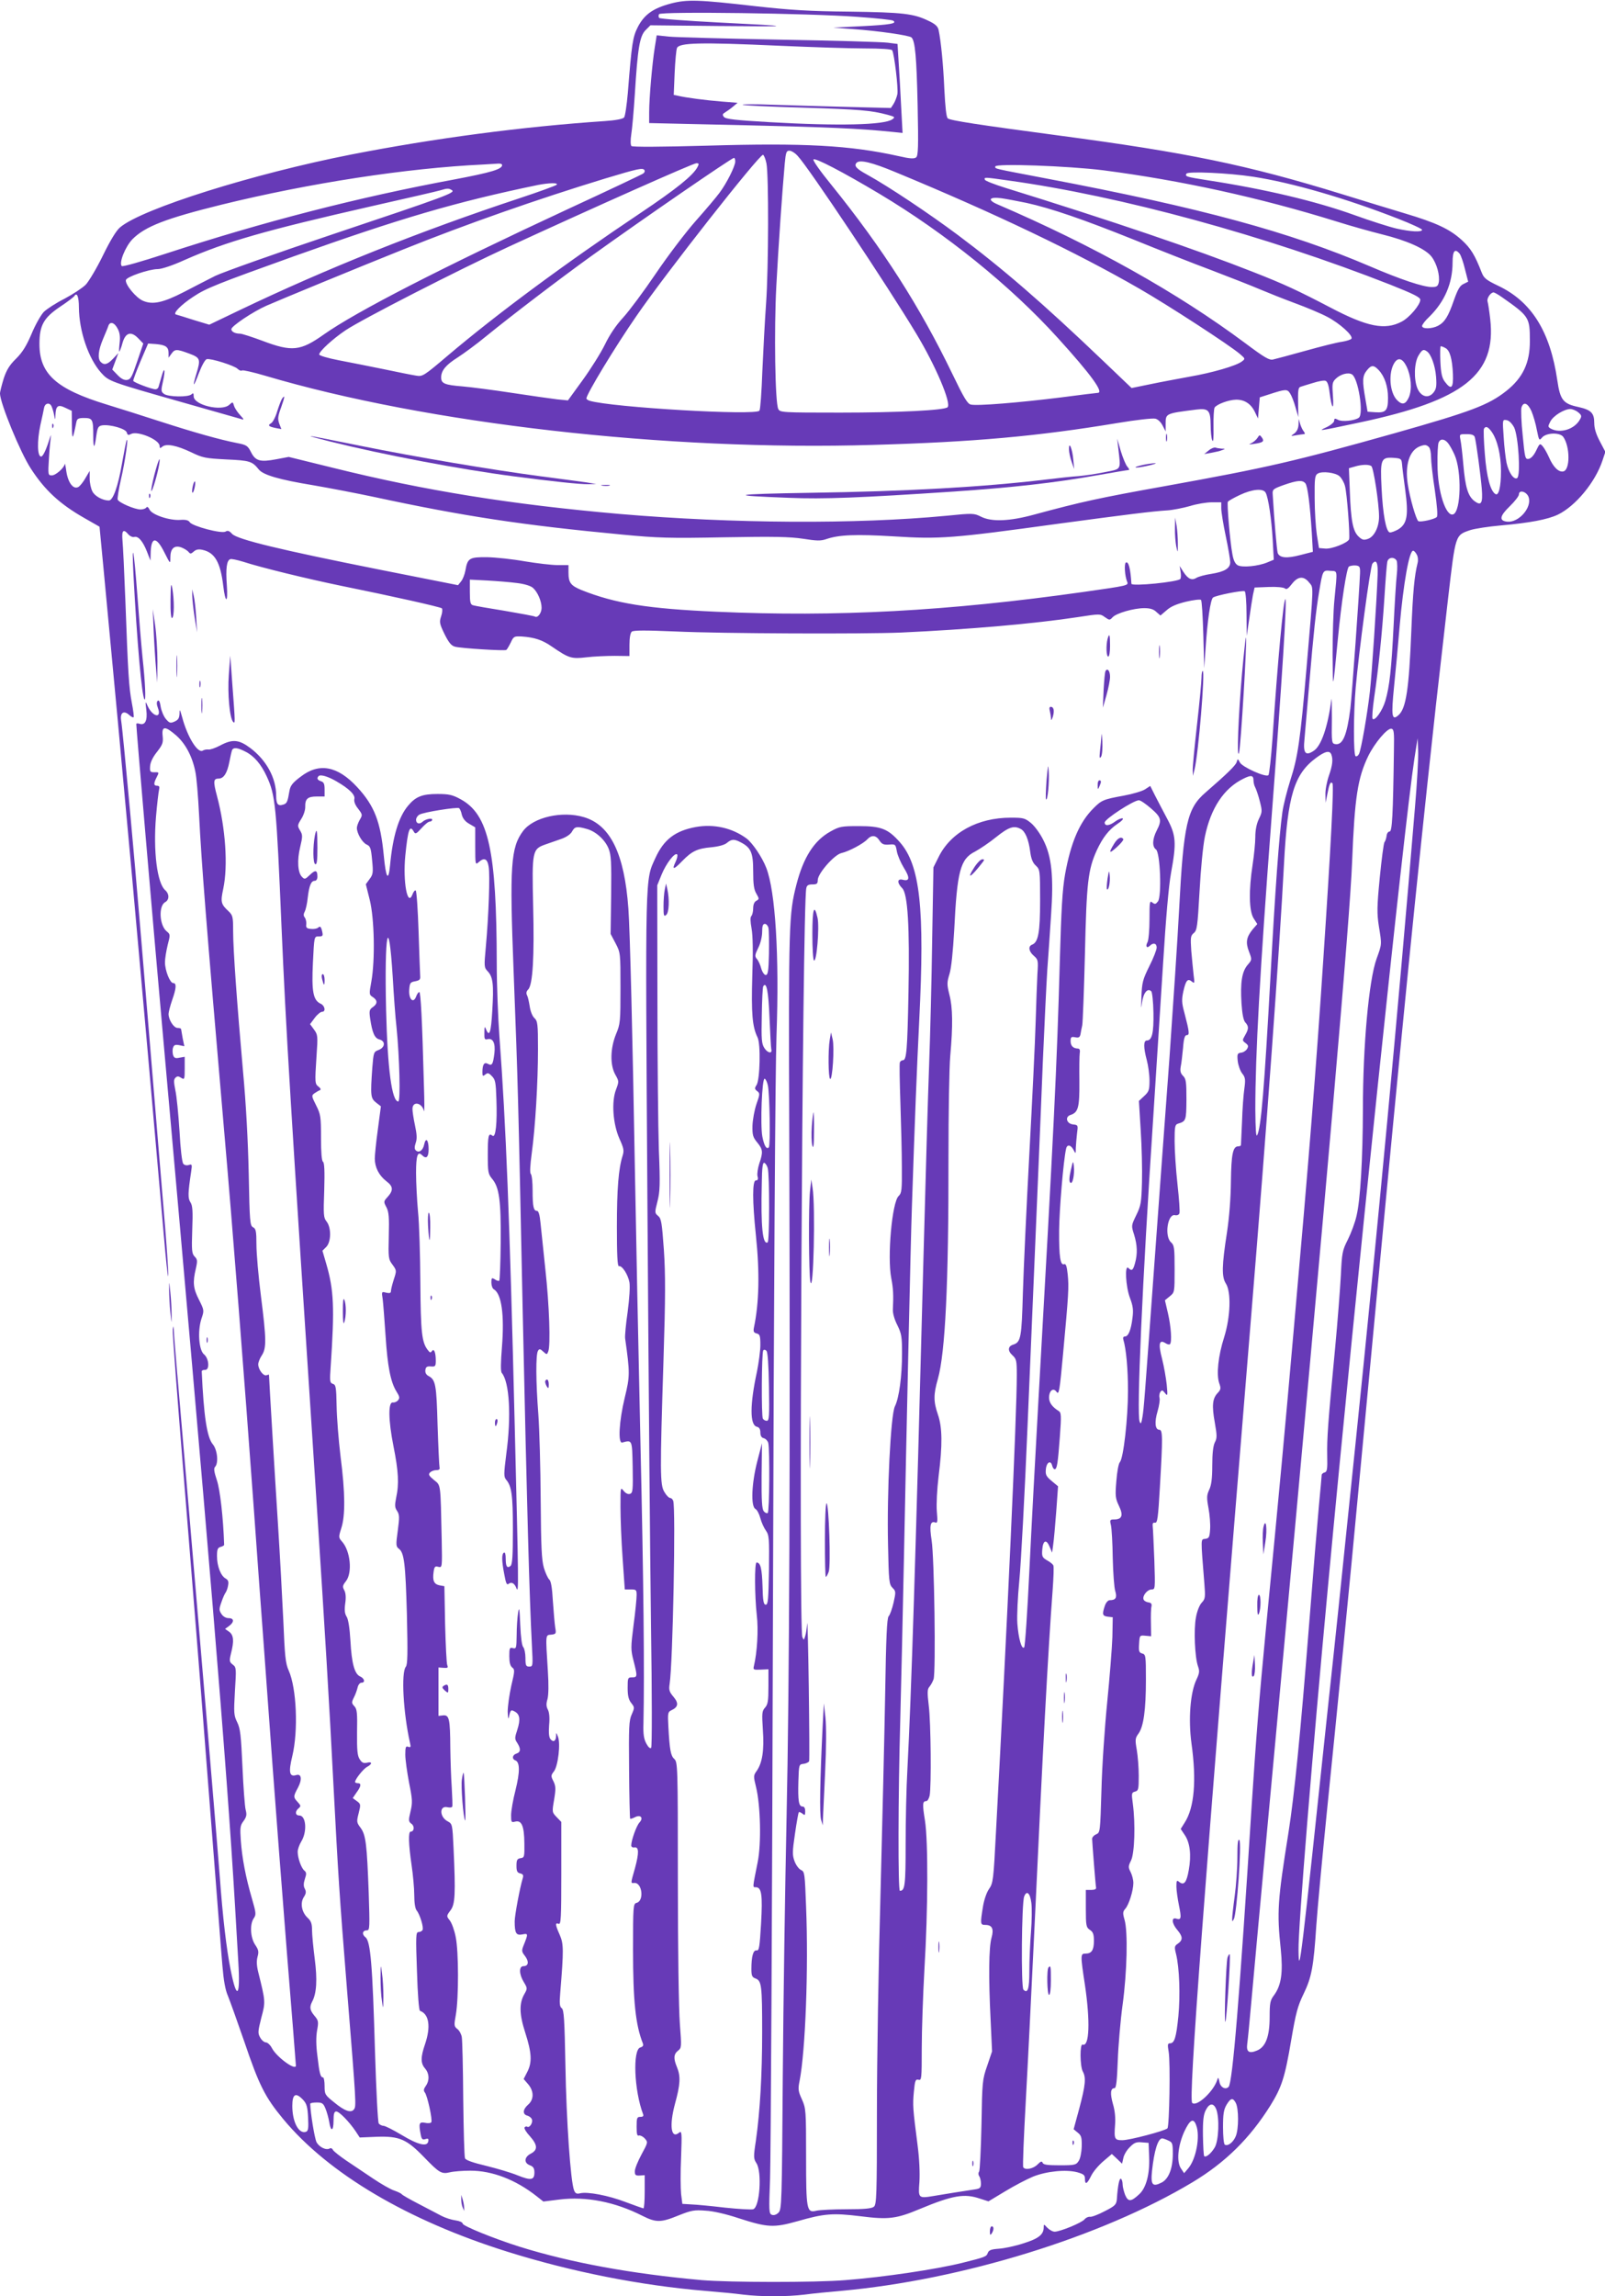 <?xml version="1.0" standalone="no"?>
<!DOCTYPE svg PUBLIC "-//W3C//DTD SVG 20010904//EN"
 "http://www.w3.org/TR/2001/REC-SVG-20010904/DTD/svg10.dtd">
<svg version="1.0" xmlns="http://www.w3.org/2000/svg"
 width="895pt" height="1280pt" viewBox="0 0 895 1280"
 preserveAspectRatio="xMidYMid meet">
<g transform="translate(0,1280) scale(0.1,-0.1)"
fill="#673ab7" stroke="none">
<path d="M3740 12780 c-98 -26 -147 -61 -183 -130 -29 -57 -34 -90 -56 -368
-6 -68 -15 -130 -21 -137 -7 -8 -47 -16 -108 -20 -461 -31 -950 -96 -1412
-186 -546 -107 -1167 -302 -1290 -406 -21 -17 -55 -73 -96 -157 -35 -72 -79
-145 -96 -163 -18 -18 -71 -53 -118 -78 -48 -24 -100 -58 -116 -74 -16 -17
-47 -71 -68 -122 -29 -68 -51 -103 -86 -138 -36 -35 -53 -62 -69 -110 -11 -36
-21 -74 -21 -85 1 -54 112 -326 172 -418 77 -119 160 -197 299 -276 l84 -48
22 -230 c111 -1170 204 -2200 336 -3714 12 -140 23 -245 25 -233 2 13 -6 134
-17 270 -12 137 -52 631 -91 1098 -64 773 -92 1097 -135 1545 -8 85 -17 170
-20 188 -5 40 16 53 45 27 11 -10 22 -16 25 -13 3 2 -2 39 -10 81 -16 85 -21
158 -36 572 -6 154 -13 304 -16 333 -5 56 5 66 33 33 9 -10 24 -17 33 -14 22
6 48 -24 71 -83 l19 -49 1 35 c1 100 31 103 77 10 33 -65 33 -65 33 -28 0 50
21 70 60 57 16 -6 34 -17 41 -25 10 -13 14 -12 30 2 12 11 27 14 48 9 69 -15
100 -69 116 -201 12 -100 27 -98 20 2 -7 95 -1 140 19 147 6 3 38 -4 71 -14
101 -33 361 -96 545 -134 291 -59 554 -118 564 -126 4 -4 3 -24 -4 -44 -11
-33 -9 -42 19 -100 24 -48 38 -65 59 -70 34 -9 274 -24 285 -18 4 2 15 21 25
41 16 35 19 36 62 34 70 -5 114 -19 167 -56 95 -65 109 -70 193 -60 41 5 112
8 158 8 l82 -1 0 62 c0 40 5 67 13 74 10 8 76 8 243 1 260 -12 1048 -15 1259
-6 376 17 750 50 985 86 123 19 125 19 151 0 26 -18 27 -18 43 -1 21 23 118
51 177 51 32 0 52 -6 67 -21 l23 -20 34 29 c23 21 56 35 109 48 42 10 79 14
83 10 5 -4 10 -92 13 -194 l5 -187 8 115 c10 152 27 267 41 279 15 12 166 42
177 35 5 -3 10 -60 10 -127 l1 -122 14 95 c7 52 17 113 21 135 l9 40 78 3 c45
2 83 -2 91 -8 9 -8 19 -1 39 25 33 43 66 46 96 8 25 -32 27 6 -14 -471 -35
-408 -49 -503 -91 -632 -19 -60 -39 -140 -44 -177 -18 -125 -41 -444 -66 -908
-35 -635 -53 -856 -75 -893 -6 -12 -9 33 -10 143 0 309 25 758 90 1620 61 801
88 1236 77 1225 -11 -11 -42 -341 -71 -773 -8 -110 -18 -203 -23 -208 -14 -14
-146 45 -159 71 -12 22 -12 22 -18 2 -6 -19 -52 -64 -174 -170 -102 -88 -122
-174 -147 -652 -8 -157 -33 -530 -54 -830 -22 -300 -59 -797 -81 -1105 -61
-839 -61 -838 -69 -891 -6 -39 -10 -45 -16 -29 -18 40 15 781 75 1685 16 250
41 637 55 860 16 259 32 444 45 514 31 169 28 210 -22 303 -23 43 -53 101 -68
130 l-26 52 -29 -19 c-15 -10 -69 -26 -118 -35 -115 -21 -124 -25 -170 -71
-78 -78 -126 -191 -158 -368 -15 -86 -21 -195 -29 -476 -17 -611 -33 -927
-120 -2465 -16 -286 -39 -709 -50 -940 -11 -231 -24 -423 -29 -428 -14 -14
-32 51 -38 133 -3 41 2 149 11 240 9 91 30 480 46 865 53 1259 70 1645 85
2025 9 206 20 438 25 515 6 77 15 214 21 304 15 214 4 327 -44 420 -18 36 -48
77 -69 94 -33 27 -43 29 -112 29 -184 0 -336 -83 -403 -221 l-28 -56 -7 -405
c-3 -223 -11 -535 -17 -695 -6 -159 -20 -634 -31 -1055 -45 -1727 -68 -2447
-90 -2870 -6 -102 -10 -291 -10 -421 0 -229 -4 -259 -32 -259 -11 0 -10 529 2
950 5 190 14 586 20 880 15 742 38 1793 45 1985 17 510 27 754 41 1040 31 619
5 862 -108 990 -66 75 -105 90 -228 90 -98 0 -109 -2 -159 -30 -91 -50 -151
-144 -190 -296 -42 -165 -44 -211 -40 -1379 6 -1814 1 -3090 -15 -3825 -8
-379 -18 -1025 -21 -1435 -5 -713 -6 -746 -24 -764 -12 -12 -26 -16 -37 -12
-16 6 -17 21 -10 199 4 106 12 1515 16 3132 5 1832 13 3055 20 3245 16 442 -6
801 -57 932 -23 60 -77 139 -110 164 -80 59 -182 82 -283 64 -114 -21 -178
-69 -225 -172 -58 -128 -57 -54 -45 -1903 6 -929 15 -1996 20 -2370 6 -397 6
-683 1 -688 -6 -6 -17 5 -27 24 -14 26 -18 53 -16 114 6 282 1 785 -17 1575
-11 498 -25 1184 -31 1525 -12 697 -27 1320 -36 1440 -22 306 -100 466 -248
510 -121 36 -281 0 -339 -77 -69 -92 -76 -192 -53 -783 25 -652 25 -669 51
-1910 24 -1105 37 -1577 51 -1847 6 -115 6 -118 -15 -118 -18 0 -21 6 -21 48
0 26 -6 54 -12 60 -8 8 -14 55 -17 125 -4 92 -6 104 -12 67 -4 -25 -8 -80 -8
-124 -1 -73 -2 -78 -21 -73 -18 5 -20 0 -20 -45 0 -35 5 -54 16 -63 15 -11 15
-19 -5 -102 -11 -50 -20 -115 -20 -144 1 -30 3 -45 6 -34 9 44 12 46 32 35 30
-15 34 -45 16 -101 -15 -46 -16 -52 -1 -74 21 -33 20 -52 -4 -60 -23 -7 -27
-30 -6 -38 25 -10 26 -63 1 -164 -14 -54 -25 -117 -25 -141 0 -40 1 -42 24
-36 35 8 49 -25 50 -121 1 -76 0 -80 -21 -83 -19 -3 -23 -10 -23 -42 0 -30 4
-39 21 -43 16 -4 19 -10 14 -27 -15 -47 -45 -207 -45 -240 0 -66 8 -80 43 -73
33 7 33 4 6 -63 -11 -28 -10 -34 9 -58 23 -31 19 -56 -9 -56 -26 0 -25 -45 2
-89 20 -33 20 -36 5 -63 -32 -53 -31 -114 3 -219 36 -112 39 -165 11 -219
l-20 -39 25 -29 c33 -39 33 -85 0 -114 -30 -26 -32 -54 -5 -61 11 -3 23 -12
26 -21 7 -18 -13 -49 -26 -41 -5 3 -11 1 -15 -4 -3 -6 10 -28 30 -49 43 -49
45 -76 5 -97 -37 -19 -40 -52 -5 -65 19 -7 25 -17 25 -40 0 -43 -19 -46 -94
-16 -36 15 -115 38 -175 53 -72 17 -113 31 -118 42 -4 9 -8 158 -10 331 -1
173 -5 329 -8 345 -3 17 -14 37 -25 45 -18 14 -19 20 -8 80 16 93 16 351 -1
433 -7 37 -22 78 -33 92 -19 24 -19 25 4 56 26 34 29 91 17 348 -6 132 -7 134
-32 148 -47 24 -48 90 -2 79 13 -3 25 -2 27 4 2 5 0 54 -3 107 -4 54 -7 153
-8 219 -1 163 -6 185 -40 182 l-26 -3 0 135 0 135 28 -2 c24 -2 27 1 21 15 -4
9 -9 112 -12 228 l-4 212 -28 5 c-31 7 -39 27 -32 76 4 28 8 32 26 27 22 -5
22 -5 19 152 -7 320 -4 300 -43 332 -28 23 -33 31 -22 42 7 7 22 13 35 13 15
0 21 5 18 15 -2 8 -7 114 -11 235 -6 228 -11 254 -51 275 -13 7 -19 19 -17 33
2 17 9 22 31 20 24 -2 27 1 27 32 0 46 -10 71 -22 53 -7 -10 -11 -9 -23 7 -33
43 -39 98 -41 375 -1 151 -6 329 -13 395 -6 66 -11 164 -11 217 0 96 9 123 33
99 24 -24 37 -12 37 33 0 53 -16 69 -25 25 -7 -33 -30 -48 -47 -31 -7 7 -7 20
0 41 8 22 7 47 -4 98 -8 37 -14 78 -14 91 0 46 53 36 64 -11 3 -12 3 50 0 138
-10 375 -18 525 -26 525 -5 0 -13 -12 -18 -26 -16 -41 -42 -13 -38 40 3 37 6
41 33 46 25 5 30 10 28 30 -1 14 -5 125 -9 248 -4 122 -11 225 -16 228 -4 3
-13 -7 -18 -22 -28 -73 -54 72 -40 216 15 149 25 175 48 133 8 -14 14 -11 42
20 18 20 38 37 46 37 8 0 14 5 14 11 0 11 -38 3 -54 -12 -17 -16 -36 -10 -36
11 0 10 9 24 19 29 24 14 209 43 221 36 4 -3 12 -19 15 -36 5 -20 18 -38 41
-51 l34 -20 0 -106 c0 -101 1 -104 18 -89 32 29 50 21 57 -25 8 -46 0 -273
-16 -447 -10 -109 -10 -114 11 -136 29 -31 34 -73 25 -220 -7 -121 -16 -149
-35 -102 -7 18 -9 15 -9 -20 -1 -35 2 -40 17 -36 31 8 45 -22 39 -77 -8 -64
-13 -73 -37 -60 -20 11 -30 -4 -30 -47 0 -22 2 -24 16 -13 13 11 19 10 37 -9
19 -19 22 -34 25 -128 5 -135 -4 -218 -22 -204 -22 18 -26 1 -26 -107 0 -96 2
-106 24 -133 40 -47 50 -122 48 -353 -1 -115 -5 -212 -8 -215 -3 -3 -14 0 -24
7 -18 11 -20 9 -20 -17 0 -17 6 -34 14 -38 43 -26 59 -143 45 -321 -7 -88 -8
-137 -1 -145 43 -52 54 -242 25 -453 -14 -111 -14 -126 -1 -142 31 -36 38 -85
38 -277 0 -149 -3 -195 -13 -204 -19 -15 -27 -4 -27 41 0 24 -4 37 -10 33 -13
-8 -13 -43 2 -121 9 -50 14 -61 24 -53 16 13 33 4 44 -25 13 -31 12 16 -10
914 -28 1156 -49 1677 -85 2160 -8 107 -15 292 -15 410 -1 629 -45 830 -202
915 -44 24 -64 29 -128 29 -85 0 -122 -14 -165 -66 -52 -62 -85 -170 -100
-332 -9 -94 -23 -72 -35 55 -18 189 -52 277 -148 381 -110 119 -213 138 -316
58 -44 -33 -57 -49 -62 -79 -10 -60 -14 -70 -34 -76 -30 -10 -40 2 -40 49 0
99 -54 198 -144 266 -64 48 -100 51 -169 14 -27 -14 -56 -24 -65 -22 -9 1 -23
-1 -31 -6 -28 -18 -86 76 -115 185 -13 46 -15 49 -15 21 -1 -25 -7 -35 -27
-44 -24 -11 -29 -9 -49 14 -12 14 -25 45 -29 68 -4 29 -10 40 -17 33 -6 -6 -6
-19 1 -38 24 -62 -28 -53 -57 10 -13 29 -13 28 -7 -23 7 -59 -7 -86 -37 -77
-11 4 -19 3 -19 -1 0 -26 90 -1075 145 -1694 260 -2910 358 -4096 405 -4885 6
-104 15 -251 19 -325 12 -194 -9 -213 -43 -40 -23 114 -44 292 -61 525 -14
184 -96 1155 -170 2020 -74 857 -85 992 -86 1020 -2 26 -2 27 -6 5 -2 -14 26
-385 62 -825 36 -440 97 -1205 135 -1700 39 -495 74 -955 80 -1021 7 -84 16
-136 31 -170 11 -27 52 -141 91 -254 83 -245 116 -310 217 -432 253 -305 693
-565 1251 -740 358 -112 737 -187 1100 -218 74 -6 171 -15 214 -21 101 -12
241 -12 342 0 43 6 135 15 204 21 671 60 1452 301 1959 605 185 111 321 246
435 428 63 102 81 156 116 364 26 152 36 190 69 258 45 93 56 151 71 380 6 88
33 378 60 645 57 560 124 1235 180 1835 215 2289 283 2980 380 3890 41 381 47
439 115 1030 42 358 39 351 124 380 25 8 102 20 171 26 160 14 260 33 317 60
99 48 209 181 249 302 l16 48 -31 59 c-21 40 -31 72 -31 102 0 56 -18 73 -88
89 -85 18 -102 38 -118 149 -40 273 -144 439 -330 527 -65 31 -79 42 -91 72
-39 100 -61 136 -111 182 -68 62 -143 97 -317 149 -77 23 -234 71 -350 107
-532 164 -862 232 -1585 328 -450 60 -600 83 -615 95 -8 6 -14 63 -19 160 -6
141 -19 271 -32 332 -4 20 -18 34 -57 52 -82 40 -143 47 -442 51 -223 2 -329
9 -520 30 -322 37 -382 39 -475 15z m1042 -74 c102 -7 192 -17 198 -21 26 -16
-17 -23 -174 -31 l-161 -8 110 -8 c141 -10 316 -35 328 -47 20 -20 28 -107 34
-376 5 -235 3 -282 -8 -292 -11 -9 -34 -8 -99 7 -270 60 -525 74 -1068 58
-257 -7 -416 -8 -421 -2 -5 5 -6 32 -1 64 5 30 14 132 20 225 16 257 27 324
60 357 l27 27 379 -4 c432 -4 432 -2 -6 20 -173 9 -319 20 -324 25 -4 4 -5 14
-1 21 10 16 841 5 1107 -15z m-334 -775 c61 -64 506 -732 662 -992 107 -177
196 -387 174 -409 -17 -17 -272 -30 -600 -30 -325 0 -334 1 -344 20 -18 33
-24 441 -11 685 11 211 33 529 47 683 6 63 9 72 26 72 11 0 32 -13 46 -29z
m-174 -42 c13 -66 12 -580 -2 -779 -7 -96 -16 -268 -21 -381 -4 -113 -11 -211
-16 -218 -17 -29 -823 18 -947 55 -10 3 -18 9 -18 13 0 23 160 288 280 461
159 232 686 902 705 897 5 -2 14 -23 19 -48z m-174 11 c0 -26 -48 -122 -88
-175 -16 -22 -75 -92 -131 -155 -56 -63 -157 -196 -224 -295 -67 -99 -149
-209 -182 -245 -39 -42 -75 -95 -102 -151 -23 -47 -79 -136 -124 -198 l-82
-113 -61 6 c-33 4 -146 20 -251 36 -104 16 -228 32 -275 36 -100 8 -120 16
-120 50 0 38 26 70 93 112 34 22 105 74 157 117 144 117 406 317 585 446 295
212 784 548 798 549 4 0 7 -9 7 -20z m805 -181 c368 -220 730 -512 992 -801
188 -207 261 -308 224 -308 -5 0 -96 -11 -202 -25 -232 -29 -473 -49 -506 -40
-18 4 -39 39 -102 170 -181 375 -387 698 -677 1057 -58 71 -102 133 -98 139 7
12 163 -69 369 -192z m87 122 c556 -230 1009 -447 1363 -651 158 -91 502 -314
560 -364 29 -25 30 -26 10 -41 -31 -24 -165 -63 -293 -85 -64 -12 -163 -30
-219 -42 l-103 -21 -156 149 c-341 326 -564 518 -814 705 -161 120 -386 270
-502 334 -63 34 -78 51 -61 68 18 18 85 2 215 -52z m-2192 39 c0 -23 -59 -41
-265 -80 -539 -100 -1066 -236 -1614 -415 -135 -44 -237 -73 -242 -68 -17 17
20 109 60 150 71 71 185 115 496 192 493 121 1035 204 1460 224 33 2 70 4 83
5 12 1 22 -2 22 -8z m1089 -12 c-25 -47 -120 -123 -317 -255 -417 -279 -800
-562 -1076 -796 -133 -113 -140 -117 -175 -111 -20 3 -101 19 -181 36 -80 16
-193 39 -252 50 -62 12 -108 26 -108 32 0 18 77 88 147 135 93 62 626 335 908
465 482 222 1030 466 1048 466 15 0 16 -3 6 -22z m2261 -17 c433 -56 873 -152
1301 -285 79 -25 194 -57 254 -72 142 -35 244 -81 278 -125 29 -38 47 -104 40
-143 -5 -22 -11 -26 -39 -26 -48 0 -174 42 -346 116 -447 191 -935 324 -1803
489 -303 58 -285 53 -285 67 0 18 406 3 600 -21z m-2556 0 c3 -5 0 -13 -7 -18
-6 -5 -194 -94 -417 -197 -710 -330 -1184 -573 -1365 -701 -130 -92 -177 -97
-341 -35 -59 22 -115 40 -125 40 -28 0 -49 11 -49 25 0 17 121 98 196 131 75
33 514 214 764 314 351 141 745 279 1125 395 186 56 210 61 219 46z m3393 -36
c217 -33 520 -121 811 -235 72 -28 132 -56 132 -61 0 -14 -63 -11 -143 7 -39
9 -146 43 -237 76 -214 77 -497 144 -815 193 -121 19 -128 21 -119 37 9 14
233 4 371 -17z m-1365 -21 c630 -87 1433 -307 2131 -581 128 -51 167 -70 167
-84 0 -28 -61 -100 -104 -122 -93 -49 -192 -29 -396 78 -182 95 -256 130 -435
200 -312 123 -779 282 -1379 468 -61 19 -112 39 -114 45 -5 15 -5 15 130 -4z
m-2518 -24 c-5 -5 -98 -39 -207 -75 -556 -184 -1074 -391 -1561 -624 l-169
-81 -86 26 c-47 15 -92 29 -100 31 -19 5 28 54 97 99 70 47 136 73 557 224
600 214 907 304 1365 399 62 12 116 13 104 1z m-584 -30 c22 -14 -32 -34 -665
-246 -319 -107 -614 -212 -655 -232 -41 -21 -120 -61 -175 -90 -115 -59 -173
-72 -227 -49 -39 16 -101 91 -96 116 4 18 129 61 178 61 21 0 82 20 150 51
231 102 447 164 1040 299 195 44 369 84 385 89 40 12 47 12 65 1z m3204 -71
c137 -30 317 -92 596 -204 140 -57 338 -135 440 -173 102 -39 222 -86 266
-105 45 -19 133 -54 195 -77 63 -23 144 -57 180 -76 69 -36 146 -105 135 -122
-3 -5 -27 -13 -52 -17 -26 -3 -117 -26 -203 -50 -86 -24 -168 -46 -182 -49
-21 -5 -48 11 -155 91 -380 283 -847 544 -1382 774 -58 25 -46 43 22 34 28 -4
91 -16 140 -26z m2416 -284 c6 -8 20 -46 29 -85 l18 -70 -26 -13 c-20 -9 -32
-30 -53 -89 -32 -93 -52 -124 -89 -144 -35 -18 -89 -19 -89 -1 0 7 18 31 41
52 85 84 129 186 129 302 0 65 13 81 40 48z m236 -242 c151 -106 155 -112 155
-242 1 -123 -39 -207 -131 -280 -100 -79 -196 -115 -620 -235 -562 -158 -709
-192 -1285 -296 -368 -66 -464 -87 -730 -159 -136 -37 -236 -41 -295 -11 -38
19 -44 20 -192 5 -504 -48 -1190 -44 -1823 10 -606 53 -1085 130 -1597 257
l-248 61 -69 -13 c-90 -17 -116 -10 -141 39 -18 36 -25 41 -77 51 -97 19 -239
59 -428 120 -99 32 -234 75 -300 95 -281 86 -375 170 -375 337 0 104 23 146
115 208 41 27 76 54 80 60 14 23 25 -5 25 -63 1 -133 53 -285 124 -365 44 -48
45 -49 461 -167 165 -47 309 -88 320 -91 17 -6 17 -3 -6 22 -15 16 -30 39 -34
52 -7 23 -7 23 -27 5 -43 -38 -198 -1 -198 48 0 18 -3 20 -12 11 -17 -17 -130
-15 -153 2 -17 12 -18 18 -6 71 15 67 8 86 -9 23 -7 -23 -14 -49 -16 -55 -2
-7 -9 -13 -17 -13 -21 0 -121 38 -124 47 -1 4 17 53 40 108 l43 100 44 -3 c54
-5 70 -16 70 -50 l0 -26 16 22 c19 27 29 27 99 1 62 -23 65 -31 40 -113 -24
-79 -16 -77 14 4 17 44 35 76 44 78 24 5 154 -36 172 -54 8 -8 19 -13 25 -9 5
3 63 -10 127 -29 904 -268 2242 -421 3393 -386 561 16 916 48 1362 122 102 17
197 28 211 24 14 -3 31 -20 40 -38 l17 -33 0 41 c0 60 -1 59 172 81 67 8 78
-4 79 -86 0 -36 4 -75 9 -86 6 -13 8 13 7 75 -1 52 2 101 6 108 13 19 78 43
119 44 48 1 84 -23 106 -69 l17 -36 5 59 5 59 50 16 c95 31 103 31 119 6 8
-12 22 -47 30 -77 l16 -55 -1 60 c-2 91 0 105 14 109 6 2 37 12 68 21 31 10
63 16 71 12 10 -3 18 -26 22 -64 12 -92 25 -108 19 -22 -5 69 -4 78 15 97 26
26 70 38 91 25 35 -21 66 -218 39 -241 -21 -17 -95 -25 -117 -12 -17 9 -21 8
-21 -5 0 -9 -19 -25 -42 -36 -52 -24 -52 -24 184 26 581 123 763 268 728 576
-5 45 -12 89 -15 99 -5 17 17 50 34 50 4 0 26 -12 47 -27z m-7720 -175 c12
-22 15 -45 11 -80 -3 -26 -4 -48 -2 -48 2 0 11 21 18 48 17 59 48 68 89 25
l27 -28 -34 -100 c-29 -86 -36 -100 -57 -103 -16 -2 -33 7 -53 28 l-29 30 17
46 17 46 -29 -31 c-31 -33 -50 -38 -69 -19 -19 19 -14 65 12 127 13 31 27 64
30 74 9 27 34 20 52 -15z m7404 -108 c25 -13 38 -60 42 -145 3 -79 -9 -91 -45
-43 -16 21 -22 47 -25 113 -2 47 -1 85 2 85 4 0 16 -4 26 -10z m-104 -18 c24
-15 47 -80 52 -142 4 -54 1 -69 -15 -89 -28 -34 -69 -23 -89 24 -21 51 -18
143 6 183 20 33 27 37 46 24z m-113 -84 c26 -54 32 -126 14 -171 -18 -41 -37
-47 -66 -18 -43 43 -50 155 -15 209 21 32 45 24 67 -20z m-155 -21 c33 -35 52
-91 52 -155 0 -71 -12 -84 -71 -80 l-43 3 -12 70 c-18 101 -17 129 7 159 25
32 39 33 67 3z m-7402 -199 c4 -7 11 -28 15 -48 7 -34 7 -34 8 -5 2 53 14 62
55 42 l36 -17 1 -82 c1 -86 4 -84 25 20 4 18 11 22 43 22 47 0 51 -8 51 -97 0
-78 7 -78 17 -2 7 47 11 54 33 58 45 6 132 -19 137 -40 4 -15 9 -16 24 -8 36
19 159 -32 159 -67 0 -14 3 -14 15 -4 22 19 81 7 161 -31 64 -31 79 -34 196
-40 131 -6 144 -10 181 -56 25 -31 115 -57 304 -88 87 -15 239 -44 338 -65
502 -108 825 -157 1385 -210 200 -19 263 -21 570 -15 276 5 363 3 437 -8 77
-12 99 -13 131 -2 70 24 162 28 379 15 253 -16 322 -11 910 70 394 53 530 70
613 75 30 2 86 13 125 24 38 12 93 21 122 21 l53 0 0 -34 c0 -18 11 -88 25
-154 14 -66 25 -132 25 -146 0 -34 -31 -53 -106 -65 -34 -5 -71 -15 -82 -22
-26 -16 -47 -7 -73 33 l-21 33 5 -30 c3 -17 3 -36 -1 -42 -11 -17 -272 -43
-273 -27 -5 84 -16 127 -31 118 -10 -7 -6 -74 7 -106 9 -22 8 -22 -245 -58
-758 -107 -1375 -140 -2045 -110 -384 17 -565 46 -753 121 -60 25 -72 41 -72
98 l0 41 -61 0 c-34 0 -116 10 -183 21 -67 12 -161 22 -209 23 -100 1 -110 -5
-122 -75 -4 -21 -14 -48 -24 -60 l-17 -21 -439 87 c-552 110 -792 168 -821
199 -15 17 -24 20 -36 13 -21 -14 -186 30 -200 52 -7 11 -22 15 -51 13 -60 -5
-159 28 -173 57 -7 14 -14 19 -18 12 -4 -6 -18 -11 -32 -11 -33 0 -121 38
-128 55 -2 7 6 60 19 116 22 92 43 241 31 214 -3 -5 -14 -64 -26 -130 -22
-127 -50 -205 -73 -205 -34 0 -79 24 -92 51 -8 15 -15 47 -15 71 l0 43 -23
-39 c-12 -22 -30 -44 -39 -50 -28 -17 -58 21 -68 85 -4 30 -8 49 -9 43 -2 -21
-50 -64 -72 -64 -21 0 -22 2 -16 98 3 53 9 108 11 122 3 14 -5 -6 -17 -45 -15
-43 -29 -70 -38 -70 -21 0 -23 86 -4 175 9 41 19 85 21 98 5 24 28 30 40 10z
m8254 -30 c10 -24 24 -71 30 -105 12 -59 13 -61 29 -42 23 27 98 30 118 4 39
-55 39 -186 0 -193 -26 -5 -56 25 -79 78 -11 25 -27 53 -36 63 -15 17 -17 15
-36 -25 -13 -27 -29 -44 -42 -46 -19 -3 -21 5 -33 131 -8 73 -10 143 -7 155
11 35 35 26 56 -20z m260 -6 c19 -15 21 -22 11 -39 -29 -55 -109 -81 -162 -53
-18 10 -18 13 -4 40 16 32 76 69 111 70 12 0 32 -8 44 -18z m-357 -84 c24 -48
38 -270 17 -283 -18 -11 -47 30 -59 85 -5 25 -13 89 -16 143 -7 98 -7 99 16
95 14 -2 29 -17 42 -40z m-125 -25 c32 -45 52 -130 52 -219 0 -88 -13 -140
-31 -128 -28 17 -49 94 -59 223 -6 72 -8 136 -5 141 10 17 23 11 43 -17z m-94
-30 c8 -28 34 -222 39 -289 6 -80 -3 -95 -40 -68 -37 28 -52 77 -63 204 -5 58
-12 120 -16 138 -6 32 -6 32 34 32 30 0 42 -5 46 -17z m-151 -31 c9 -10 26
-40 38 -67 41 -92 36 -315 -7 -332 -41 -16 -88 129 -88 277 -1 58 2 113 6 123
9 22 31 22 51 -1z m-105 -24 c7 -7 12 -32 12 -56 0 -25 9 -107 21 -184 13 -89
17 -144 11 -150 -13 -13 -91 -30 -103 -23 -12 8 -47 127 -59 207 -16 106 9
185 65 209 28 11 39 11 53 -3z m-150 -93 c1 -16 9 -82 18 -146 19 -142 11
-189 -39 -220 -18 -10 -39 -18 -47 -17 -21 4 -39 101 -46 249 -8 157 -3 171
64 167 44 -3 47 -5 50 -33z m-171 -13 c12 -8 43 -208 43 -282 0 -58 -27 -112
-62 -124 -23 -8 -32 -6 -52 13 -32 30 -43 89 -49 253 l-5 128 32 9 c39 12 78
13 93 3z m-177 -57 c11 -10 25 -34 30 -54 11 -38 29 -278 23 -297 -7 -20 -98
-56 -134 -52 l-34 3 -12 75 c-6 41 -12 132 -12 202 -1 111 1 128 17 138 24 15
99 6 122 -15z m-191 -39 c13 -15 26 -121 36 -276 l6 -106 -70 -18 c-76 -20
-115 -16 -126 11 -5 15 -19 177 -28 327 -2 28 2 31 63 53 75 26 103 28 119 9z
m-221 -53 c15 -29 32 -144 39 -262 l6 -111 -36 -15 c-50 -21 -139 -30 -165
-16 -14 8 -24 27 -30 63 -13 69 -31 281 -25 291 3 5 33 22 67 38 70 33 131 38
144 12z m1466 -24 c20 -57 -54 -143 -119 -137 -47 5 -43 31 14 86 28 27 51 57
51 66 0 28 43 16 54 -15z m-624 -320 c7 -11 9 -33 5 -47 -18 -73 -26 -157 -35
-378 -13 -324 -29 -432 -71 -470 -38 -34 -42 -8 -25 162 9 88 23 238 31 335
21 237 53 419 75 419 5 0 14 -9 20 -21z m-112 -34 c4 -9 5 -44 1 -78 -4 -34
-12 -163 -18 -287 -12 -240 -22 -334 -46 -417 -16 -54 -58 -114 -71 -100 -4 4
0 58 9 120 24 161 44 356 57 557 6 96 13 185 16 198 5 26 38 30 52 7z m-106
-81 c-5 -144 -33 -563 -43 -649 -14 -124 -49 -326 -61 -348 -5 -10 -13 -15
-19 -12 -12 8 -12 238 1 385 17 192 81 674 93 688 22 27 32 5 29 -64z m-98 11
c-4 -105 -45 -680 -54 -755 -19 -148 -42 -204 -83 -198 -21 3 -22 7 -20 143 0
77 -1 124 -3 105 -19 -149 -56 -258 -98 -285 -46 -31 -60 -14 -52 63 3 37 15
173 26 302 26 305 38 415 56 522 20 120 20 120 63 116 41 -3 39 12 22 -163 -6
-60 -10 -198 -10 -305 2 -208 0 -212 29 85 20 209 49 398 62 407 7 4 24 7 38
6 22 -3 25 -7 24 -43z m-4701 -55 c42 -5 77 -16 89 -27 26 -23 48 -74 48 -111
0 -30 -22 -58 -37 -49 -5 3 -80 17 -168 32 -88 14 -168 28 -177 31 -15 4 -18
17 -18 74 l0 69 98 -5 c53 -3 128 -9 165 -14z m-1900 -850 c51 -45 89 -116
106 -200 7 -30 16 -139 21 -241 14 -274 37 -570 140 -1764 46 -524 113 -1382
165 -2100 19 -269 44 -609 55 -755 11 -146 33 -454 50 -685 17 -231 53 -700
80 -1041 28 -342 50 -625 50 -628 0 -31 -106 46 -133 96 -9 18 -25 33 -34 33
-9 0 -24 12 -32 27 -14 24 -13 34 6 110 24 89 24 90 -17 255 -9 36 -10 62 -4
85 8 28 6 39 -13 67 -27 40 -31 115 -8 148 14 20 13 30 -9 106 -36 122 -56
230 -63 325 -5 74 -4 86 15 111 17 24 19 35 12 62 -5 19 -13 127 -18 240 -8
177 -12 213 -29 248 -19 39 -20 51 -13 174 8 127 8 133 -12 148 -19 15 -20 20
-10 62 18 70 15 102 -10 121 l-23 16 22 16 c30 22 29 44 -2 44 -15 0 -31 9
-40 23 -14 21 -14 28 0 67 8 24 19 48 24 54 4 6 11 24 13 39 4 21 0 30 -14 38
-27 15 -48 69 -48 125 0 37 4 47 20 51 11 3 20 8 20 12 -5 151 -23 309 -41
361 -15 45 -18 65 -10 73 21 21 13 97 -13 127 -32 39 -50 158 -61 405 0 6 8 9
18 9 27 -3 23 63 -5 86 -29 23 -37 129 -15 198 16 47 16 48 -13 106 -33 64
-36 98 -18 174 10 44 9 52 -7 68 -15 16 -17 33 -13 148 4 105 2 136 -10 154
-15 23 -14 51 4 171 6 40 5 43 -13 37 -12 -4 -25 -1 -31 7 -7 8 -16 86 -21
183 -6 93 -16 195 -23 226 -9 46 -10 60 0 70 10 10 17 10 32 0 19 -12 20 -9
20 53 l0 64 -29 -5 c-23 -5 -30 -2 -36 15 -3 12 -4 30 0 41 5 15 12 18 34 14
l29 -6 -9 43 c-4 24 -8 47 -9 52 0 4 -9 7 -20 7 -21 0 -50 45 -50 78 0 10 9
45 20 77 24 68 25 95 6 95 -18 0 -46 70 -46 116 0 20 7 63 15 96 15 57 15 60
-5 76 -41 33 -47 142 -9 163 24 13 24 46 0 67 -45 40 -67 217 -51 410 6 70 14
137 17 150 4 16 1 22 -11 22 -20 0 -20 13 -2 48 14 27 13 28 -12 27 -24 0 -27
3 -25 33 1 21 14 50 38 80 32 41 36 52 32 90 -6 56 14 56 76 2z m6790 -80 c-5
-367 -10 -455 -24 -455 -8 0 -16 -11 -17 -25 -2 -14 -7 -29 -12 -35 -4 -5 -16
-94 -26 -198 -16 -163 -16 -198 -5 -270 17 -104 17 -99 -13 -182 -43 -120 -76
-484 -76 -840 -1 -278 -14 -500 -35 -590 -8 -38 -31 -99 -49 -135 -31 -61 -33
-74 -39 -200 -4 -74 -18 -256 -32 -405 -40 -419 -46 -503 -44 -600 2 -76 -1
-90 -15 -93 -9 -2 -16 -9 -16 -15 0 -7 -7 -82 -15 -167 -8 -85 -33 -384 -55
-665 -49 -620 -82 -949 -115 -1160 -61 -381 -65 -443 -43 -651 13 -130 3 -200
-37 -255 -22 -29 -25 -43 -25 -123 0 -107 -22 -166 -70 -186 -45 -19 -61 -8
-55 37 3 21 12 112 20 203 17 189 43 474 155 1680 271 2937 398 4388 410 4710
14 355 31 464 90 586 36 73 106 156 129 152 14 -3 16 -19 14 -118z m117 -324
c-96 -1158 -206 -2328 -330 -3531 -97 -941 -111 -1075 -151 -1445 -155 -1465
-166 -1553 -168 -1390 -2 125 77 1095 165 2035 150 1614 423 4225 481 4605
l18 115 3 -69 c2 -38 -6 -182 -18 -320z m-6521 314 c48 -24 87 -70 118 -137
49 -106 54 -158 83 -843 25 -576 45 -909 200 -3277 40 -618 66 -1041 90 -1513
26 -496 32 -595 75 -1130 52 -641 52 -650 39 -668 -16 -22 -52 -10 -112 40
-50 40 -52 44 -52 90 0 26 -4 48 -9 48 -14 0 -20 23 -31 119 -8 60 -8 107 -2
142 9 49 8 56 -14 82 -26 31 -29 48 -14 78 26 47 30 125 15 240 -8 63 -15 135
-15 160 0 35 -5 51 -25 69 -33 31 -42 82 -21 115 13 20 14 30 6 46 -8 14 -8
30 0 55 10 29 9 37 -3 47 -17 14 -37 70 -37 105 0 13 9 39 20 57 34 55 27 145
-11 145 -23 0 -25 23 -4 40 14 12 13 15 -5 35 -25 27 -25 31 2 81 24 46 19 79
-11 69 -37 -11 -43 16 -21 106 34 142 24 378 -20 477 -18 39 -22 81 -30 276
-6 127 -19 370 -30 541 -15 231 -50 812 -50 832 0 1 -6 0 -14 -3 -17 -6 -46
32 -46 61 0 11 9 34 20 50 26 40 26 87 -5 331 -14 109 -25 238 -25 286 0 75
-3 89 -19 97 -17 9 -19 31 -24 298 -4 184 -15 391 -32 573 -33 373 -55 674
-55 781 0 79 -2 87 -26 110 -42 39 -45 51 -29 125 27 127 13 337 -35 517 -22
82 -20 97 9 97 29 0 48 31 60 93 6 32 13 62 16 68 9 14 32 11 74 -11z m6055
-16 c10 -27 7 -59 -14 -119 -11 -32 -20 -79 -19 -104 l1 -46 9 45 c12 62 18
75 29 64 9 -9 -8 -341 -50 -969 -41 -624 -82 -1133 -166 -2080 -48 -548 -81
-904 -154 -1655 -40 -416 -56 -622 -80 -990 -68 -1078 -107 -1551 -129 -1573
-18 -18 -46 -2 -51 28 -6 27 -7 28 -13 9 -22 -65 -115 -150 -139 -126 -21 21
61 1112 327 4362 90 1096 160 2064 185 2545 20 381 57 501 180 591 50 37 75
42 84 18z m-5547 -150 c71 -41 105 -75 99 -98 -3 -13 4 -33 21 -54 25 -33 25
-35 9 -62 -9 -16 -16 -36 -16 -45 0 -30 30 -82 55 -93 20 -9 24 -20 30 -87 7
-69 5 -80 -14 -105 l-21 -29 22 -88 c26 -106 30 -334 9 -453 -13 -72 -13 -75
8 -88 27 -18 27 -37 0 -56 -19 -13 -21 -21 -15 -63 12 -81 25 -110 51 -117 36
-9 33 -45 -4 -59 -27 -10 -28 -13 -35 -100 -11 -156 -9 -169 21 -193 l27 -21
-17 -129 c-10 -71 -17 -144 -17 -162 0 -49 23 -94 64 -126 40 -30 41 -52 4
-92 -19 -21 -19 -24 -3 -54 13 -25 16 -56 13 -160 -3 -121 -2 -130 21 -160 23
-32 23 -33 7 -82 -9 -28 -16 -57 -16 -65 0 -11 -7 -13 -26 -9 -26 7 -27 7 -20
-36 3 -24 10 -115 16 -203 11 -172 28 -259 61 -312 17 -27 19 -36 9 -48 -7 -9
-20 -14 -29 -13 -27 5 -26 -97 3 -243 28 -140 32 -211 15 -288 -8 -41 -8 -54
5 -73 14 -21 14 -36 4 -111 -11 -79 -10 -88 6 -100 30 -22 37 -83 45 -367 5
-219 4 -278 -6 -291 -27 -32 -14 -259 23 -423 6 -25 4 -28 -10 -23 -13 5 -16
-1 -16 -44 0 -27 10 -98 21 -156 19 -94 20 -111 8 -161 -12 -50 -11 -56 5 -68
19 -13 16 -44 -4 -44 -14 0 -12 -70 5 -186 8 -54 15 -130 15 -168 0 -43 5 -75
13 -85 19 -23 41 -97 33 -110 -4 -6 -14 -11 -23 -11 -14 0 -15 -24 -8 -217 4
-132 11 -219 17 -222 51 -18 61 -89 28 -186 -25 -73 -25 -106 0 -135 24 -28
26 -67 4 -98 -12 -17 -13 -26 -5 -36 14 -17 44 -154 36 -166 -3 -5 -19 -7 -35
-3 -33 6 -36 -3 -24 -66 5 -26 10 -30 26 -25 16 5 19 2 16 -13 -6 -31 -57 -19
-148 36 -47 28 -92 51 -101 51 -9 0 -21 6 -27 13 -5 7 -14 175 -21 402 -14
487 -25 614 -53 636 -22 17 -17 39 9 39 15 0 15 21 9 208 -10 272 -16 323 -45
363 -23 30 -23 35 -11 82 12 48 12 51 -10 67 l-23 17 21 31 c26 35 28 52 7 52
-8 0 -15 3 -15 7 0 15 46 73 67 84 30 16 29 31 -1 23 -19 -4 -28 0 -40 19 -13
19 -16 49 -15 151 2 107 0 129 -15 145 -16 17 -16 22 -3 48 8 15 17 40 21 56
3 15 13 27 21 27 23 0 18 24 -7 35 -31 14 -47 72 -54 199 -4 70 -12 120 -21
134 -11 17 -13 37 -8 74 5 33 3 58 -5 73 -11 20 -10 27 9 51 37 47 25 169 -22
221 -19 22 -20 24 -4 74 23 70 22 198 -4 400 -11 90 -21 217 -22 282 -2 105
-4 118 -21 123 -17 6 -18 14 -12 98 22 327 18 425 -25 572 l-21 72 21 21 c28
28 29 108 2 142 -17 21 -18 37 -13 175 3 107 1 153 -7 158 -7 5 -11 50 -11
134 0 118 -2 130 -27 180 -26 52 -27 55 -9 68 10 7 24 15 30 17 7 3 4 10 -7
19 -21 16 -22 20 -12 171 8 113 7 119 -14 148 l-22 30 26 35 c14 19 33 34 41
34 22 0 16 34 -8 45 -42 19 -51 69 -43 230 7 144 7 145 31 145 26 0 27 3 18
38 -5 17 -10 20 -20 11 -7 -6 -25 -9 -41 -7 -23 2 -28 7 -25 27 1 13 -3 30 -9
37 -7 9 -7 19 0 32 6 11 14 46 17 78 8 68 19 94 39 94 9 0 15 10 15 23 0 37
-11 40 -42 10 -26 -25 -30 -26 -44 -11 -24 23 -28 94 -10 167 14 59 14 67 -1
92 -15 25 -15 29 7 64 13 20 23 51 22 68 -1 44 14 57 64 57 l44 0 0 39 c0 31
-4 41 -20 46 -21 7 -25 17 -13 29 11 10 52 -2 100 -30z m5113 5 c0 -11 4 -29
10 -39 5 -10 17 -44 25 -76 14 -55 14 -60 -5 -99 -13 -27 -20 -62 -20 -101 0
-32 -7 -102 -15 -154 -22 -142 -20 -257 5 -298 l21 -33 -26 -30 c-35 -43 -40
-73 -20 -124 17 -45 17 -45 -9 -75 -31 -38 -40 -97 -33 -213 4 -60 11 -95 21
-106 20 -22 20 -36 -1 -72 -16 -28 -16 -29 2 -43 16 -12 18 -18 9 -33 -6 -10
-21 -20 -34 -21 -20 -3 -22 -8 -18 -47 3 -24 14 -55 25 -69 17 -21 19 -33 12
-84 -5 -33 -11 -115 -13 -183 -3 -68 -6 -127 -6 -131 0 -5 -7 -8 -15 -8 -30 0
-39 -43 -41 -195 -1 -95 -9 -199 -22 -285 -29 -186 -30 -248 -6 -285 30 -47
26 -185 -10 -300 -33 -103 -44 -208 -27 -256 10 -28 9 -35 -9 -54 -29 -31 -33
-70 -16 -164 13 -74 13 -88 0 -112 -9 -19 -14 -60 -14 -128 0 -73 -5 -110 -17
-135 -14 -31 -15 -43 -4 -103 7 -37 11 -90 9 -118 -3 -44 -6 -50 -27 -53 -26
-4 -26 13 -5 -250 6 -76 5 -85 -15 -106 -12 -13 -26 -47 -32 -82 -13 -67 -6
-223 11 -271 10 -28 9 -39 -8 -75 -35 -73 -46 -222 -28 -356 29 -207 16 -359
-38 -442 l-22 -35 22 -33 c30 -43 38 -113 23 -196 -12 -70 -27 -88 -54 -66
-13 11 -15 7 -15 -26 0 -22 7 -68 14 -104 15 -72 13 -84 -15 -75 -28 9 -25
-27 6 -63 31 -37 32 -56 4 -76 -20 -13 -21 -19 -11 -58 19 -77 24 -230 13
-347 -12 -120 -22 -151 -47 -151 -13 0 -14 -8 -7 -48 10 -59 4 -414 -7 -426
-14 -14 -211 -66 -251 -66 -44 0 -47 6 -41 86 3 39 -1 80 -12 116 -16 58 -14
88 9 88 9 0 14 40 18 153 3 83 15 224 27 312 25 183 30 408 11 473 -11 38 -10
46 4 62 20 22 45 102 45 144 0 17 -7 44 -15 60 -14 27 -14 33 2 65 20 40 25
205 10 317 -8 57 -7 62 12 67 19 5 21 12 21 88 0 45 -5 110 -11 145 -10 57 -9
65 10 91 28 39 41 132 41 299 0 135 -1 142 -21 147 -17 5 -20 12 -17 54 3 47
3 48 35 45 l32 -3 -1 73 c-1 40 0 82 3 93 3 15 -2 21 -18 23 -12 2 -24 9 -26
16 -8 20 21 56 45 56 20 0 20 3 15 163 -4 89 -7 173 -9 187 -2 18 1 24 13 22
13 -2 17 25 27 200 16 274 16 318 -3 318 -24 0 -28 43 -10 103 9 31 14 65 11
74 -3 10 -1 25 4 33 9 13 13 12 26 -5 15 -19 16 -16 10 47 -4 36 -15 101 -26
144 -22 84 -16 109 19 87 10 -7 22 -9 25 -6 12 12 6 99 -11 172 l-17 73 27 22
c27 22 27 22 27 152 0 118 -2 133 -20 149 -38 34 -19 162 23 151 11 -2 21 2
24 11 3 8 -2 81 -11 162 -9 81 -16 189 -16 240 0 79 2 92 18 97 46 14 47 17
48 134 0 99 -2 116 -19 133 -14 14 -17 27 -13 51 4 17 9 64 13 104 4 54 10 72
21 72 16 0 15 16 -13 123 -16 58 -16 75 -6 122 14 61 24 73 48 53 15 -12 15
-8 9 37 -3 28 -9 88 -13 134 -5 76 -4 85 14 100 18 15 21 35 32 231 7 127 19
253 30 307 33 159 106 269 214 322 44 22 57 20 57 -10z m-572 -155 c58 -50 62
-66 32 -124 -24 -47 -26 -89 -4 -105 24 -17 33 -261 11 -290 -13 -16 -17 -17
-31 -6 -15 12 -16 4 -16 -93 0 -59 -5 -116 -11 -128 -13 -23 -4 -37 13 -20 19
19 38 14 38 -10 0 -12 -18 -59 -41 -104 -37 -75 -41 -91 -44 -171 -2 -64 -2
-74 3 -34 7 56 31 86 52 65 5 -5 11 -59 12 -119 2 -113 -8 -155 -37 -155 -19
0 -19 -39 0 -110 8 -30 15 -81 15 -113 0 -52 -3 -62 -29 -86 l-30 -28 10 -164
c6 -90 9 -220 7 -289 -3 -114 -6 -131 -32 -184 -28 -58 -28 -58 -12 -108 18
-58 20 -107 5 -160 -11 -40 -18 -45 -37 -26 -21 21 -15 -104 9 -167 17 -45 20
-68 14 -112 -8 -67 -23 -103 -42 -103 -9 0 -12 -7 -9 -17 16 -53 26 -164 26
-285 0 -153 -25 -375 -45 -398 -8 -9 -16 -55 -20 -107 -7 -83 -5 -96 15 -138
25 -52 17 -75 -27 -75 -24 0 -25 -3 -18 -32 4 -18 9 -100 10 -183 2 -82 8
-166 14 -184 11 -37 3 -51 -31 -51 -9 0 -21 -13 -27 -31 -16 -48 -14 -57 17
-61 l27 -3 -2 -110 c-2 -60 -15 -225 -29 -365 -14 -140 -29 -361 -32 -490 -7
-231 -7 -235 -29 -245 -13 -5 -23 -17 -23 -25 1 -27 19 -258 22 -272 2 -8 -7
-13 -27 -13 l-30 0 0 -104 c0 -96 2 -105 23 -119 17 -11 22 -24 22 -61 0 -52
-13 -71 -47 -71 -28 0 -29 -5 -3 -175 30 -202 25 -347 -13 -332 -16 6 -15
-120 1 -150 19 -34 15 -76 -19 -204 l-32 -118 23 -19 c20 -16 23 -27 22 -77
-1 -33 -8 -68 -17 -81 -14 -22 -22 -24 -106 -24 -67 0 -91 3 -95 14 -4 11 -11
8 -29 -10 -24 -24 -69 -32 -79 -15 -4 5 3 170 14 368 11 197 31 599 45 893 51
1091 79 1609 105 1958 5 68 7 129 4 135 -2 7 -18 20 -35 29 -27 16 -30 22 -27
60 4 52 23 60 41 16 l14 -33 6 45 c4 25 11 108 17 185 l10 140 -36 30 c-30 25
-35 35 -32 64 3 39 27 54 35 22 3 -12 9 -21 14 -21 13 0 18 31 29 180 9 121 8
136 -7 145 -35 22 -53 46 -53 74 0 40 24 58 42 32 13 -18 17 5 36 212 31 335
33 372 26 442 -5 47 -10 62 -20 58 -21 -8 -29 41 -28 187 1 117 24 392 39 457
6 27 28 21 43 -10 10 -20 11 -19 11 14 1 20 4 57 7 82 6 44 6 46 -22 49 -37 4
-47 43 -14 53 43 14 50 43 49 186 -1 74 0 145 2 159 3 17 -1 25 -11 25 -26 1
-40 15 -40 42 0 22 4 25 25 21 20 -4 26 -1 30 16 2 11 6 35 10 51 3 17 10 197
15 400 9 396 17 467 66 575 33 71 67 115 116 148 22 14 35 28 28 30 -6 2 -25
-5 -41 -17 -33 -25 -59 -27 -59 -6 0 19 158 122 190 124 9 1 39 -20 68 -45z
m-3145 -115 c50 -14 101 -60 121 -110 14 -35 16 -76 14 -258 l-3 -217 28 -53
c27 -52 27 -54 27 -249 0 -187 -1 -200 -25 -257 -32 -79 -34 -171 -4 -225 21
-37 21 -39 4 -84 -26 -68 -17 -191 19 -273 24 -53 27 -66 18 -95 -23 -72 -32
-186 -32 -397 0 -154 3 -220 11 -219 18 5 51 -47 59 -90 4 -25 0 -88 -10 -165
-10 -68 -16 -134 -14 -148 27 -192 27 -210 -2 -329 -32 -132 -39 -258 -14
-251 56 15 55 17 58 -137 2 -126 1 -143 -14 -149 -11 -4 -24 2 -36 16 -18 23
-18 22 -18 -90 0 -63 5 -192 12 -286 l12 -173 33 0 c31 0 33 -2 33 -32 0 -18
-7 -93 -17 -166 -16 -126 -16 -138 0 -200 22 -87 22 -92 -8 -92 -24 0 -25 -3
-25 -59 0 -43 5 -65 20 -84 19 -24 19 -26 3 -63 -16 -34 -17 -71 -15 -308 1
-148 4 -271 6 -274 2 -2 14 2 26 8 32 17 50 -3 26 -29 -17 -18 -46 -100 -46
-128 0 -8 8 -13 18 -11 25 4 26 -30 3 -115 -25 -88 -25 -85 -4 -83 44 3 56
-100 13 -111 -19 -5 -20 -16 -20 -262 0 -285 14 -419 55 -522 4 -11 0 -18 -14
-22 -44 -11 -35 -240 15 -372 4 -10 0 -15 -15 -15 -19 0 -21 -6 -21 -55 0 -41
3 -53 13 -49 7 2 22 -5 32 -16 19 -21 19 -22 -18 -90 -20 -37 -37 -79 -37 -93
0 -22 4 -25 28 -24 l27 2 0 -92 c0 -51 -3 -93 -7 -93 -3 0 -48 16 -99 35 -96
37 -213 59 -254 49 -19 -5 -27 -1 -34 17 -19 47 -43 389 -48 694 -5 257 -8
312 -21 321 -11 8 -13 26 -8 85 20 244 19 273 -3 324 -25 56 -26 69 -6 61 13
-5 15 31 15 281 l0 287 -26 27 c-26 27 -26 28 -14 98 10 60 9 75 -4 102 -15
29 -14 33 3 55 23 30 38 156 22 194 -9 24 -10 24 -10 3 -1 -28 -15 -37 -31
-18 -9 10 -11 36 -8 79 4 40 1 71 -7 86 -9 17 -10 33 -2 59 6 22 7 82 2 156
-13 210 -14 200 19 203 27 3 28 6 22 40 -3 20 -9 87 -13 147 -4 75 -11 113
-20 120 -7 6 -21 35 -30 65 -13 45 -16 116 -18 380 -1 179 -7 393 -13 475 -14
182 -15 335 -2 355 7 12 12 12 29 -4 20 -18 21 -18 28 0 14 32 6 261 -16 459
-11 105 -23 220 -27 258 -4 44 -11 67 -19 67 -20 0 -25 24 -25 114 0 45 -4 86
-10 92 -6 6 -4 47 5 114 20 146 35 396 35 581 0 142 -2 157 -20 174 -11 10
-22 37 -26 64 -4 25 -10 54 -15 63 -6 11 -4 22 6 32 26 25 35 183 28 466 -7
307 -5 317 69 343 24 8 64 22 89 31 28 10 51 26 59 41 15 28 27 30 83 14z
m2419 0 c25 -13 44 -58 53 -128 5 -38 14 -61 31 -76 23 -22 24 -26 24 -194 0
-178 -10 -234 -45 -247 -23 -9 -18 -38 10 -62 24 -21 25 -26 20 -100 -2 -42
-7 -165 -10 -272 -3 -107 -19 -436 -35 -731 -16 -295 -32 -643 -36 -775 -7
-249 -11 -275 -53 -289 -31 -9 -33 -34 -6 -59 23 -21 25 -30 25 -112 0 -221
-53 -1379 -116 -2544 -14 -272 -16 -287 -39 -320 -14 -20 -28 -62 -34 -100
-15 -94 -15 -100 13 -100 39 0 49 -22 35 -72 -15 -52 -17 -221 -5 -458 l8
-175 -27 -80 c-27 -77 -28 -89 -32 -330 -3 -137 -9 -255 -13 -260 -5 -6 -5
-17 0 -25 6 -8 10 -27 10 -42 0 -23 -5 -28 -32 -32 -66 -10 -175 -27 -232 -37
-85 -14 -86 -13 -79 78 3 49 0 126 -10 203 -27 209 -28 225 -21 300 6 63 9 71
26 67 17 -5 18 5 18 176 0 100 7 299 15 442 20 330 21 710 3 826 -15 93 -14
109 7 109 7 0 15 14 19 31 10 52 7 407 -5 502 -9 75 -8 91 4 105 8 9 18 28 23
42 13 40 4 682 -11 774 -13 83 -7 110 21 99 12 -4 13 6 8 63 -3 41 1 120 10
196 22 173 21 271 -4 343 -25 73 -25 112 0 199 41 146 60 530 59 1231 0 248 4
504 10 570 15 168 14 269 -5 341 -14 57 -14 67 1 116 10 33 19 123 26 243 16
330 34 397 116 438 26 14 80 50 118 81 70 56 99 66 137 45z m-788 -64 c14 -21
24 -25 53 -23 36 3 37 2 44 -37 4 -23 22 -64 39 -92 35 -56 33 -77 -6 -67 -31
8 -33 -17 -3 -47 31 -31 42 -213 35 -579 -6 -326 -11 -380 -31 -380 -7 0 -15
-6 -17 -12 -3 -7 -1 -110 3 -228 4 -118 8 -279 8 -357 1 -127 -1 -144 -18
-160 -37 -35 -64 -341 -41 -458 11 -57 13 -93 9 -175 -1 -21 9 -56 25 -87 23
-47 26 -64 26 -157 0 -127 -16 -248 -40 -296 -23 -48 -45 -477 -38 -773 4
-202 6 -219 25 -238 19 -19 19 -23 6 -82 -8 -34 -20 -69 -28 -77 -9 -12 -14
-112 -19 -430 -4 -228 -16 -730 -26 -1115 -11 -385 -20 -932 -20 -1216 0 -469
-2 -518 -17 -530 -12 -10 -52 -14 -152 -14 -75 0 -150 -4 -168 -8 -55 -14 -58
3 -58 303 0 256 -1 267 -23 317 -21 46 -23 57 -13 105 32 165 50 620 36 969
-7 186 -8 196 -28 205 -12 5 -28 27 -36 48 -13 35 -13 52 2 154 9 63 19 117
21 120 3 3 12 -1 21 -8 13 -11 15 -9 15 14 0 16 -5 26 -15 26 -21 0 -26 32
-23 140 3 95 3 95 30 98 14 2 28 9 30 15 2 7 1 192 -2 412 -3 220 -7 380 -9
355 -2 -25 -6 -56 -11 -70 -7 -24 -8 -24 -16 -5 -21 48 0 4067 22 4173 3 17
11 22 34 22 25 0 30 4 30 24 0 37 93 143 133 151 40 9 121 52 143 76 24 26 49
24 68 -6z m-774 -10 c58 -30 70 -58 70 -162 0 -72 4 -102 18 -125 16 -28 16
-30 0 -39 -12 -6 -18 -22 -18 -42 0 -18 -5 -38 -10 -43 -7 -7 -6 -30 1 -70 7
-39 9 -128 4 -264 -6 -208 0 -283 29 -342 19 -36 14 -235 -5 -266 -12 -18 -11
-23 3 -34 16 -12 16 -17 -4 -73 -11 -33 -21 -87 -22 -121 -1 -52 3 -64 27 -93
31 -38 33 -53 11 -117 -8 -25 -13 -57 -10 -70 5 -17 2 -24 -9 -24 -20 0 -20
-113 0 -305 22 -209 18 -379 -11 -516 -4 -21 -1 -28 15 -32 18 -4 21 -13 21
-64 0 -32 -9 -99 -19 -149 -40 -185 -40 -297 -1 -307 14 -3 20 -14 20 -32 0
-18 6 -29 19 -32 11 -3 22 -15 25 -26 9 -35 7 -385 -3 -391 -5 -3 -15 1 -22
10 -10 12 -13 60 -12 198 l2 181 -26 -100 c-32 -124 -37 -251 -11 -266 10 -5
22 -29 28 -52 6 -23 20 -54 31 -69 18 -26 19 -43 17 -220 -3 -164 -5 -193 -18
-193 -12 0 -16 20 -18 104 -3 97 -11 131 -33 131 -12 0 -11 -184 1 -293 10
-82 2 -209 -16 -284 -5 -20 -3 -22 38 -20 l43 2 0 -96 c0 -81 -3 -100 -19
-118 -17 -19 -18 -31 -12 -124 8 -113 -3 -183 -34 -228 -19 -26 -19 -30 -4
-91 25 -102 30 -316 9 -418 -29 -146 -29 -140 -11 -140 33 0 39 -41 30 -202
-8 -133 -11 -153 -25 -150 -19 3 -29 -34 -29 -104 0 -38 4 -46 24 -53 33 -13
36 -40 36 -299 0 -239 -12 -443 -35 -605 -14 -91 -13 -100 3 -125 32 -49 19
-245 -18 -257 -10 -3 -81 1 -157 9 -76 9 -160 17 -188 18 l-50 3 -7 55 c-3 30
-4 123 0 205 5 137 4 149 -11 137 -45 -38 -56 38 -23 161 30 109 32 153 11
204 -20 48 -19 72 6 92 20 16 20 20 10 151 -6 77 -11 413 -11 795 0 644 -1
662 -20 680 -20 18 -26 51 -33 181 -4 73 -3 81 16 90 39 18 43 39 13 75 -24
28 -27 39 -22 72 18 111 35 983 20 1021 -3 9 -11 16 -18 16 -6 0 -21 15 -31
33 -25 39 -25 109 -5 740 11 346 11 474 2 610 -11 151 -14 174 -32 189 -19 16
-20 18 -4 80 14 54 16 94 8 288 -4 124 -8 506 -8 850 l-1 625 24 59 c25 62 74
126 87 113 4 -4 0 -23 -9 -42 -22 -46 -10 -44 38 6 53 54 83 69 161 76 41 4
74 13 87 24 27 22 40 23 77 4z m155 -477 c3 -13 4 -77 3 -143 -2 -98 -6 -120
-18 -120 -8 0 -19 16 -25 36 -5 20 -16 44 -24 53 -13 15 -12 23 7 62 13 25 22
64 22 89 0 33 4 45 15 45 8 0 17 -10 20 -22z m-2095 -274 c6 -104 15 -229 21
-279 17 -169 23 -415 10 -415 -36 0 -60 182 -68 510 -10 431 14 552 37 184z
m2101 -227 c4 -89 8 -168 10 -176 7 -26 -20 -22 -38 6 -16 24 -18 47 -15 182
1 85 5 158 8 163 18 29 29 -26 35 -175z m-9 -378 c10 -47 15 -336 5 -345 -13
-13 -26 10 -36 61 -12 65 -2 327 13 322 6 -2 14 -19 18 -38z m-1 -460 c11 -38
10 -407 0 -414 -28 -17 -39 86 -33 328 1 88 5 118 14 115 7 -3 15 -15 19 -29z
m7 -1219 c3 -164 1 -190 -12 -190 -8 0 -18 5 -22 12 -9 14 -7 366 2 380 4 6
11 5 18 -2 7 -7 12 -76 14 -200z m1463 -2876 c4 -27 3 -101 -2 -164 -5 -63 -9
-161 -9 -217 0 -101 -9 -128 -33 -104 -14 14 -10 481 4 519 14 37 33 20 40
-34z m-4060 -1100 c19 -21 24 -38 27 -98 3 -58 1 -74 -11 -79 -40 -15 -77 53
-77 144 0 67 19 78 61 33z m5200 -16 c17 -32 17 -146 0 -186 -14 -34 -44 -57
-61 -47 -6 3 -10 48 -10 98 0 74 4 98 20 125 23 38 35 40 51 10z m-5076 -32
c8 -19 17 -52 21 -75 9 -57 24 -51 24 9 0 38 4 50 15 50 17 0 72 -57 108 -110
l23 -35 96 4 c125 4 165 -13 262 -113 86 -89 98 -96 145 -85 20 5 71 9 114 9
122 0 252 -50 369 -142 l38 -30 88 11 c150 19 312 -13 465 -91 76 -38 102 -38
202 3 70 28 87 31 150 26 42 -2 115 -19 184 -42 161 -52 195 -54 327 -17 150
43 197 47 352 28 157 -20 201 -14 330 40 185 77 250 88 337 58 l47 -15 93 56
c51 31 122 68 156 82 75 30 184 41 247 24 35 -10 42 -16 42 -36 0 -36 12 -30
35 17 11 23 42 59 68 81 l47 40 29 -27 28 -27 7 31 c3 17 19 45 36 61 24 25
37 30 67 27 l38 -3 3 -78 c4 -97 -17 -173 -55 -208 -46 -43 -62 -44 -79 -4 -7
19 -14 45 -14 59 0 14 -4 27 -9 31 -9 5 -18 -37 -23 -114 -3 -30 -9 -37 -68
-67 -36 -19 -73 -33 -82 -31 -9 1 -23 -5 -30 -14 -15 -19 -136 -69 -167 -69
-11 0 -29 10 -41 22 -19 21 -20 21 -20 2 0 -40 -29 -63 -113 -89 -45 -15 -107
-28 -137 -30 -43 -3 -56 -8 -62 -24 -7 -20 -14 -23 -143 -55 -146 -36 -433
-79 -650 -96 -167 -14 -649 -13 -802 0 -390 35 -730 97 -1015 186 -140 44
-318 116 -318 129 0 7 -18 15 -40 18 -22 3 -57 14 -78 25 -20 11 -77 40 -126
66 -49 25 -92 50 -95 54 -3 5 -22 14 -42 21 -20 6 -74 37 -120 68 -46 31 -113
76 -149 100 -35 24 -68 50 -73 58 -4 9 -13 13 -18 9 -20 -12 -59 7 -74 35 -11
23 -34 163 -35 214 0 4 16 7 36 7 30 0 37 -4 49 -34z m4967 -3 c19 -48 14
-175 -8 -213 -20 -34 -49 -58 -59 -49 -3 3 -6 55 -7 115 -1 85 3 117 16 142
20 39 43 41 58 5z m-112 -89 c24 -61 0 -190 -44 -241 l-23 -27 -18 27 c-25 38
-17 125 19 205 31 66 51 78 66 36z m-155 -86 c23 -10 25 -16 25 -74 0 -81 -23
-140 -62 -160 -51 -26 -62 -14 -54 64 12 113 33 182 57 182 4 0 20 -5 34 -12z"/>
<path d="M3651 12534 c-14 -87 -31 -280 -31 -360 l0 -60 528 -12 c474 -11 639
-18 826 -37 l59 -6 -8 148 c-4 81 -10 193 -14 248 l-6 100 -55 7 c-30 4 -302
12 -605 17 -302 6 -580 13 -616 17 l-67 7 -11 -69z m694 11 c182 -8 396 -15
477 -15 89 0 149 -4 153 -10 12 -20 35 -215 29 -245 -3 -16 -13 -41 -21 -54
l-15 -23 -242 6 c-132 3 -320 9 -416 12 -96 4 -172 3 -169 0 4 -4 154 -11 335
-16 319 -10 380 -15 474 -40 40 -11 43 -13 26 -25 -43 -32 -300 -38 -684 -16
-190 11 -245 17 -255 29 -10 12 -8 17 7 26 10 6 30 20 44 32 l25 21 -89 7
c-88 7 -196 21 -243 32 l-24 5 5 122 c3 67 9 130 13 139 12 30 127 33 570 13z"/>
<path d="M1573 10578 c-5 -7 -17 -39 -27 -70 -9 -32 -25 -62 -34 -67 -21 -12
-14 -19 26 -27 l31 -6 -12 31 c-9 26 -8 40 11 91 21 60 22 71 5 48z"/>
<path d="M7241 10433 c-1 -21 -9 -38 -23 -49 -23 -16 -23 -16 11 -10 18 3 38
6 43 6 6 0 5 6 -1 14 -7 8 -16 27 -21 43 l-8 28 -1 -32z"/>
<path d="M6502 10360 c0 -19 2 -27 5 -17 2 9 2 25 0 35 -3 9 -5 1 -5 -18z"/>
<path d="M7012 10359 c-7 -11 -23 -24 -35 -30 -17 -7 -13 -8 18 -3 49 7 57 14
41 36 -11 15 -13 15 -24 -3z"/>
<path d="M1840 10339 c297 -74 724 -155 1023 -194 213 -28 371 -45 417 -44
l45 1 -55 9 c-30 4 -145 20 -255 34 -279 37 -688 106 -1006 170 -148 30 -273
55 -277 54 -4 -1 45 -14 108 -30z"/>
<path d="M6236 10300 c14 -123 20 -113 -76 -132 -47 -10 -112 -19 -145 -22
-33 -2 -118 -11 -190 -20 -348 -41 -766 -65 -1305 -73 -442 -7 -474 -15 -120
-28 192 -8 394 0 920 35 332 23 558 48 800 91 91 16 169 29 174 29 5 0 2 8 -7
18 -9 9 -25 49 -37 87 l-20 70 6 -55z"/>
<path d="M5961 10295 c0 -16 7 -48 15 -70 l14 -40 -5 53 c-5 60 -25 108 -24
57z"/>
<path d="M6740 10289 l-25 -20 40 7 c22 4 49 10 60 15 19 7 19 8 -2 8 -12 1
-27 3 -35 6 -7 2 -24 -4 -38 -16z"/>
<path d="M6372 10208 c-24 -5 -42 -11 -40 -14 3 -2 34 2 69 10 35 8 53 14 39
14 -14 0 -45 -5 -68 -10z"/>
<path d="M3358 10093 c12 -2 30 -2 40 0 9 3 -1 5 -23 4 -22 0 -30 -2 -17 -4z"/>
<path d="M291 10424 c0 -11 3 -14 6 -6 3 7 2 16 -1 19 -3 4 -6 -2 -5 -13z"/>
<path d="M861 10154 c-12 -47 -20 -88 -17 -91 5 -5 35 96 43 145 10 59 -3 33
-26 -54z"/>
<path d="M1075 10090 c-4 -17 -5 -34 -2 -36 3 -3 8 9 12 26 4 17 5 34 2 36 -3
3 -8 -9 -12 -26z"/>
<path d="M831 10034 c0 -11 3 -14 6 -6 3 7 2 16 -1 19 -3 4 -6 -2 -5 -13z"/>
<path d="M6552 9855 c-1 -33 3 -78 7 -100 9 -40 9 -40 9 15 0 30 -3 75 -7 100
l-8 45 -1 -60z"/>
<path d="M1152 5330 c0 -14 2 -19 5 -12 2 6 2 18 0 25 -3 6 -5 1 -5 -13z"/>
<path d="M7046 4290 c-4 -14 -6 -55 -4 -90 l3 -65 11 70 c12 72 3 138 -10 85z"/>
<path d="M7011 3848 c0 -45 3 -57 9 -43 12 28 12 105 0 105 -6 0 -10 -27 -9
-62z"/>
<path d="M6988 3535 c-11 -59 -10 -91 3 -78 5 5 9 34 7 64 l-3 54 -7 -40z"/>
<path d="M6900 2445 c0 -61 -7 -157 -15 -215 -8 -58 -14 -114 -14 -125 0 -18
1 -18 9 -3 17 28 45 427 31 441 -8 8 -11 -17 -11 -98z"/>
<path d="M6845 1888 c-8 -27 -20 -365 -12 -358 7 7 31 370 24 376 -2 3 -8 -6
-12 -18z"/>
<path d="M1756 8143 c-12 -63 -11 -156 2 -160 9 -4 12 19 12 91 0 97 -4 118
-14 69z"/>
<path d="M1796 7343 c10 -40 14 -41 14 -5 0 18 -5 32 -10 32 -6 0 -8 -11 -4
-27z"/>
<path d="M1912 5490 c0 -57 3 -77 8 -60 11 33 11 100 0 125 -6 13 -8 -9 -8
-65z"/>
<path d="M2122 1775 c0 -44 3 -102 8 -130 7 -48 7 -47 8 25 0 41 -3 100 -8
130 -7 54 -7 54 -8 -25z"/>
<path d="M6211 8094 c-31 -51 -26 -55 18 -15 22 20 37 39 35 43 -11 18 -33 6
-53 -28z"/>
<path d="M6176 7902 c-4 -29 -6 -56 -3 -59 9 -9 19 41 15 78 -3 30 -4 28 -12
-19z"/>
<path d="M5971 6276 c-9 -40 -10 -61 -3 -68 13 -13 25 43 20 93 -3 31 -5 29
-17 -25z"/>
<path d="M5943 3445 c0 -22 2 -30 4 -17 2 12 2 30 0 40 -3 9 -5 -1 -4 -23z"/>
<path d="M5933 3335 c0 -27 2 -38 4 -22 2 15 2 37 0 50 -2 12 -4 0 -4 -28z"/>
<path d="M5923 3230 c0 -30 2 -43 4 -27 2 15 2 39 0 55 -2 15 -4 2 -4 -28z"/>
<path d="M5847 1833 c-11 -11 -8 -153 3 -153 6 0 10 33 10 80 0 80 -1 86 -13
73z"/>
<path d="M5981 854 c0 -11 3 -14 6 -6 3 7 2 16 -1 19 -3 4 -6 -2 -5 -13z"/>
<path d="M3040 5098 c0 -7 5 -20 10 -28 8 -12 10 -9 10 13 0 15 -4 27 -10 27
-5 0 -10 -6 -10 -12z"/>
<path d="M5436 7970 c-51 -78 -23 -63 43 23 11 14 11 17 -1 17 -9 0 -27 -18
-42 -40z"/>
<path d="M5233 1945 c0 -27 2 -38 4 -22 2 15 2 37 0 50 -2 12 -4 0 -4 -28z"/>
<path d="M5422 740 c0 -14 2 -19 5 -12 2 6 2 18 0 25 -3 6 -5 1 -5 -13z"/>
<path d="M4530 7591 c0 -77 4 -142 9 -145 15 -10 31 184 20 237 -19 84 -29 51
-29 -92z"/>
<path d="M4627 7005 c-10 -59 -8 -213 2 -219 13 -9 25 176 14 221 l-9 38 -7
-40z"/>
<path d="M4527 6522 c-3 -44 -2 -92 3 -108 6 -21 9 1 9 79 1 59 -1 107 -3 107
-1 0 -6 -35 -9 -78z"/>
<path d="M4517 6161 c-9 -79 -7 -465 2 -506 17 -77 29 420 12 525 l-7 45 -7
-64z"/>
<path d="M4623 5845 c0 -44 2 -61 4 -37 2 23 2 59 0 80 -2 20 -4 1 -4 -43z"/>
<path d="M4514 4760 c0 -129 2 -182 3 -117 2 64 2 170 0 235 -1 64 -3 11 -3
-118z"/>
<path d="M4600 4215 c0 -113 2 -205 5 -205 3 0 10 12 16 28 13 32 1 382 -12
382 -5 0 -9 -92 -9 -205z"/>
<path d="M4587 3170 c-14 -286 -18 -486 -8 -515 l9 -30 1 35 c1 19 6 136 12
260 7 142 7 255 2 305 l-9 80 -7 -135z"/>
<path d="M3707 7841 c-4 -18 -7 -60 -7 -93 0 -53 2 -59 15 -48 16 13 19 87 6
145 l-7 30 -7 -34z"/>
<path d="M3734 6250 c0 -162 2 -229 3 -147 2 81 2 213 0 295 -1 81 -3 14 -3
-148z"/>
<path d="M2572 540 c0 -14 3 -34 8 -45 l9 -20 -1 20 c0 11 -4 31 -8 45 l-8 25
0 -25z"/>
<path d="M5520 363 c0 -22 2 -25 10 -13 13 20 13 40 0 40 -5 0 -10 -12 -10
-27z"/>
<path d="M744 9600 c20 -381 47 -684 62 -699 8 -9 4 94 -11 232 -8 78 -21 241
-30 362 -18 239 -31 307 -21 105z"/>
<path d="M951 9457 c-1 -70 3 -106 9 -102 12 7 12 100 1 165 -7 36 -9 24 -10
-63z"/>
<path d="M1072 9480 c0 -19 6 -73 13 -120 l14 -85 -5 85 c-3 47 -9 101 -14
120 l-8 35 0 -35z"/>
<path d="M857 9280 c3 -69 9 -161 13 -205 l7 -80 1 115 c0 63 -6 156 -13 205
l-13 90 5 -125z"/>
<path d="M6176 9238 c-9 -36 -7 -98 4 -98 6 0 10 27 10 60 0 64 -4 74 -14 38z"/>
<path d="M6926 9047 c-21 -242 -30 -486 -17 -444 10 28 46 636 39 643 -2 2
-12 -88 -22 -199z"/>
<path d="M6463 9165 c0 -33 2 -45 4 -27 2 18 2 45 0 60 -2 15 -4 0 -4 -33z"/>
<path d="M984 9085 c0 -55 1 -76 3 -47 2 29 2 74 0 100 -2 26 -3 2 -3 -53z"/>
<path d="M1276 9039 c-8 -106 5 -244 24 -263 12 -12 12 -7 -4 204 l-12 165 -8
-106z"/>
<path d="M6165 9060 c-4 -6 -8 -54 -11 -108 l-4 -97 20 70 c11 39 20 84 20
102 0 33 -14 51 -25 33z"/>
<path d="M6700 9023 c0 -21 -11 -139 -25 -262 -14 -124 -25 -239 -24 -255 l1
-31 9 35 c22 90 60 550 46 550 -4 0 -7 -17 -7 -37z"/>
<path d="M1112 8985 c0 -16 2 -22 5 -12 2 9 2 23 0 30 -3 6 -5 -1 -5 -18z"/>
<path d="M1123 8865 c0 -38 2 -53 4 -32 2 20 2 52 0 70 -2 17 -4 1 -4 -38z"/>
<path d="M5854 8838 c3 -13 6 -32 7 -43 0 -14 3 -11 10 10 10 34 5 55 -12 55
-7 0 -9 -9 -5 -22z"/>
<path d="M6142 8699 c-1 -20 -5 -58 -8 -85 -4 -38 -3 -45 6 -32 6 10 9 47 7
85 -2 38 -4 52 -5 32z"/>
<path d="M5836 8452 c-4 -57 -6 -105 -3 -108 9 -9 19 96 15 156 -3 46 -4 38
-12 -48z"/>
<path d="M6121 8423 c0 -25 1 -26 9 -8 12 27 12 35 0 35 -5 0 -10 -12 -9 -27z"/>
<path d="M2387 5968 c6 -103 11 -107 12 -10 1 45 -3 82 -8 82 -4 0 -6 -33 -4
-72z"/>
<path d="M943 5610 c0 -30 3 -86 7 -125 7 -68 7 -69 7 -15 0 30 -3 87 -7 125
-7 68 -7 69 -7 15z"/>
<path d="M2401 5564 c0 -11 3 -14 6 -6 3 7 2 16 -1 19 -3 4 -6 -2 -5 -13z"/>
<path d="M2760 4870 c0 -11 2 -20 4 -20 2 0 6 9 9 20 3 11 1 20 -4 20 -5 0 -9
-9 -9 -20z"/>
<path d="M2473 3402 c-9 -6 -7 -12 7 -25 19 -16 20 -16 20 8 0 26 -7 30 -27
17z"/>
<path d="M2576 2883 c-7 -38 8 -220 18 -231 5 -5 -4 260 -9 266 -2 2 -6 -14
-9 -35z"/>
</g>
</svg>
